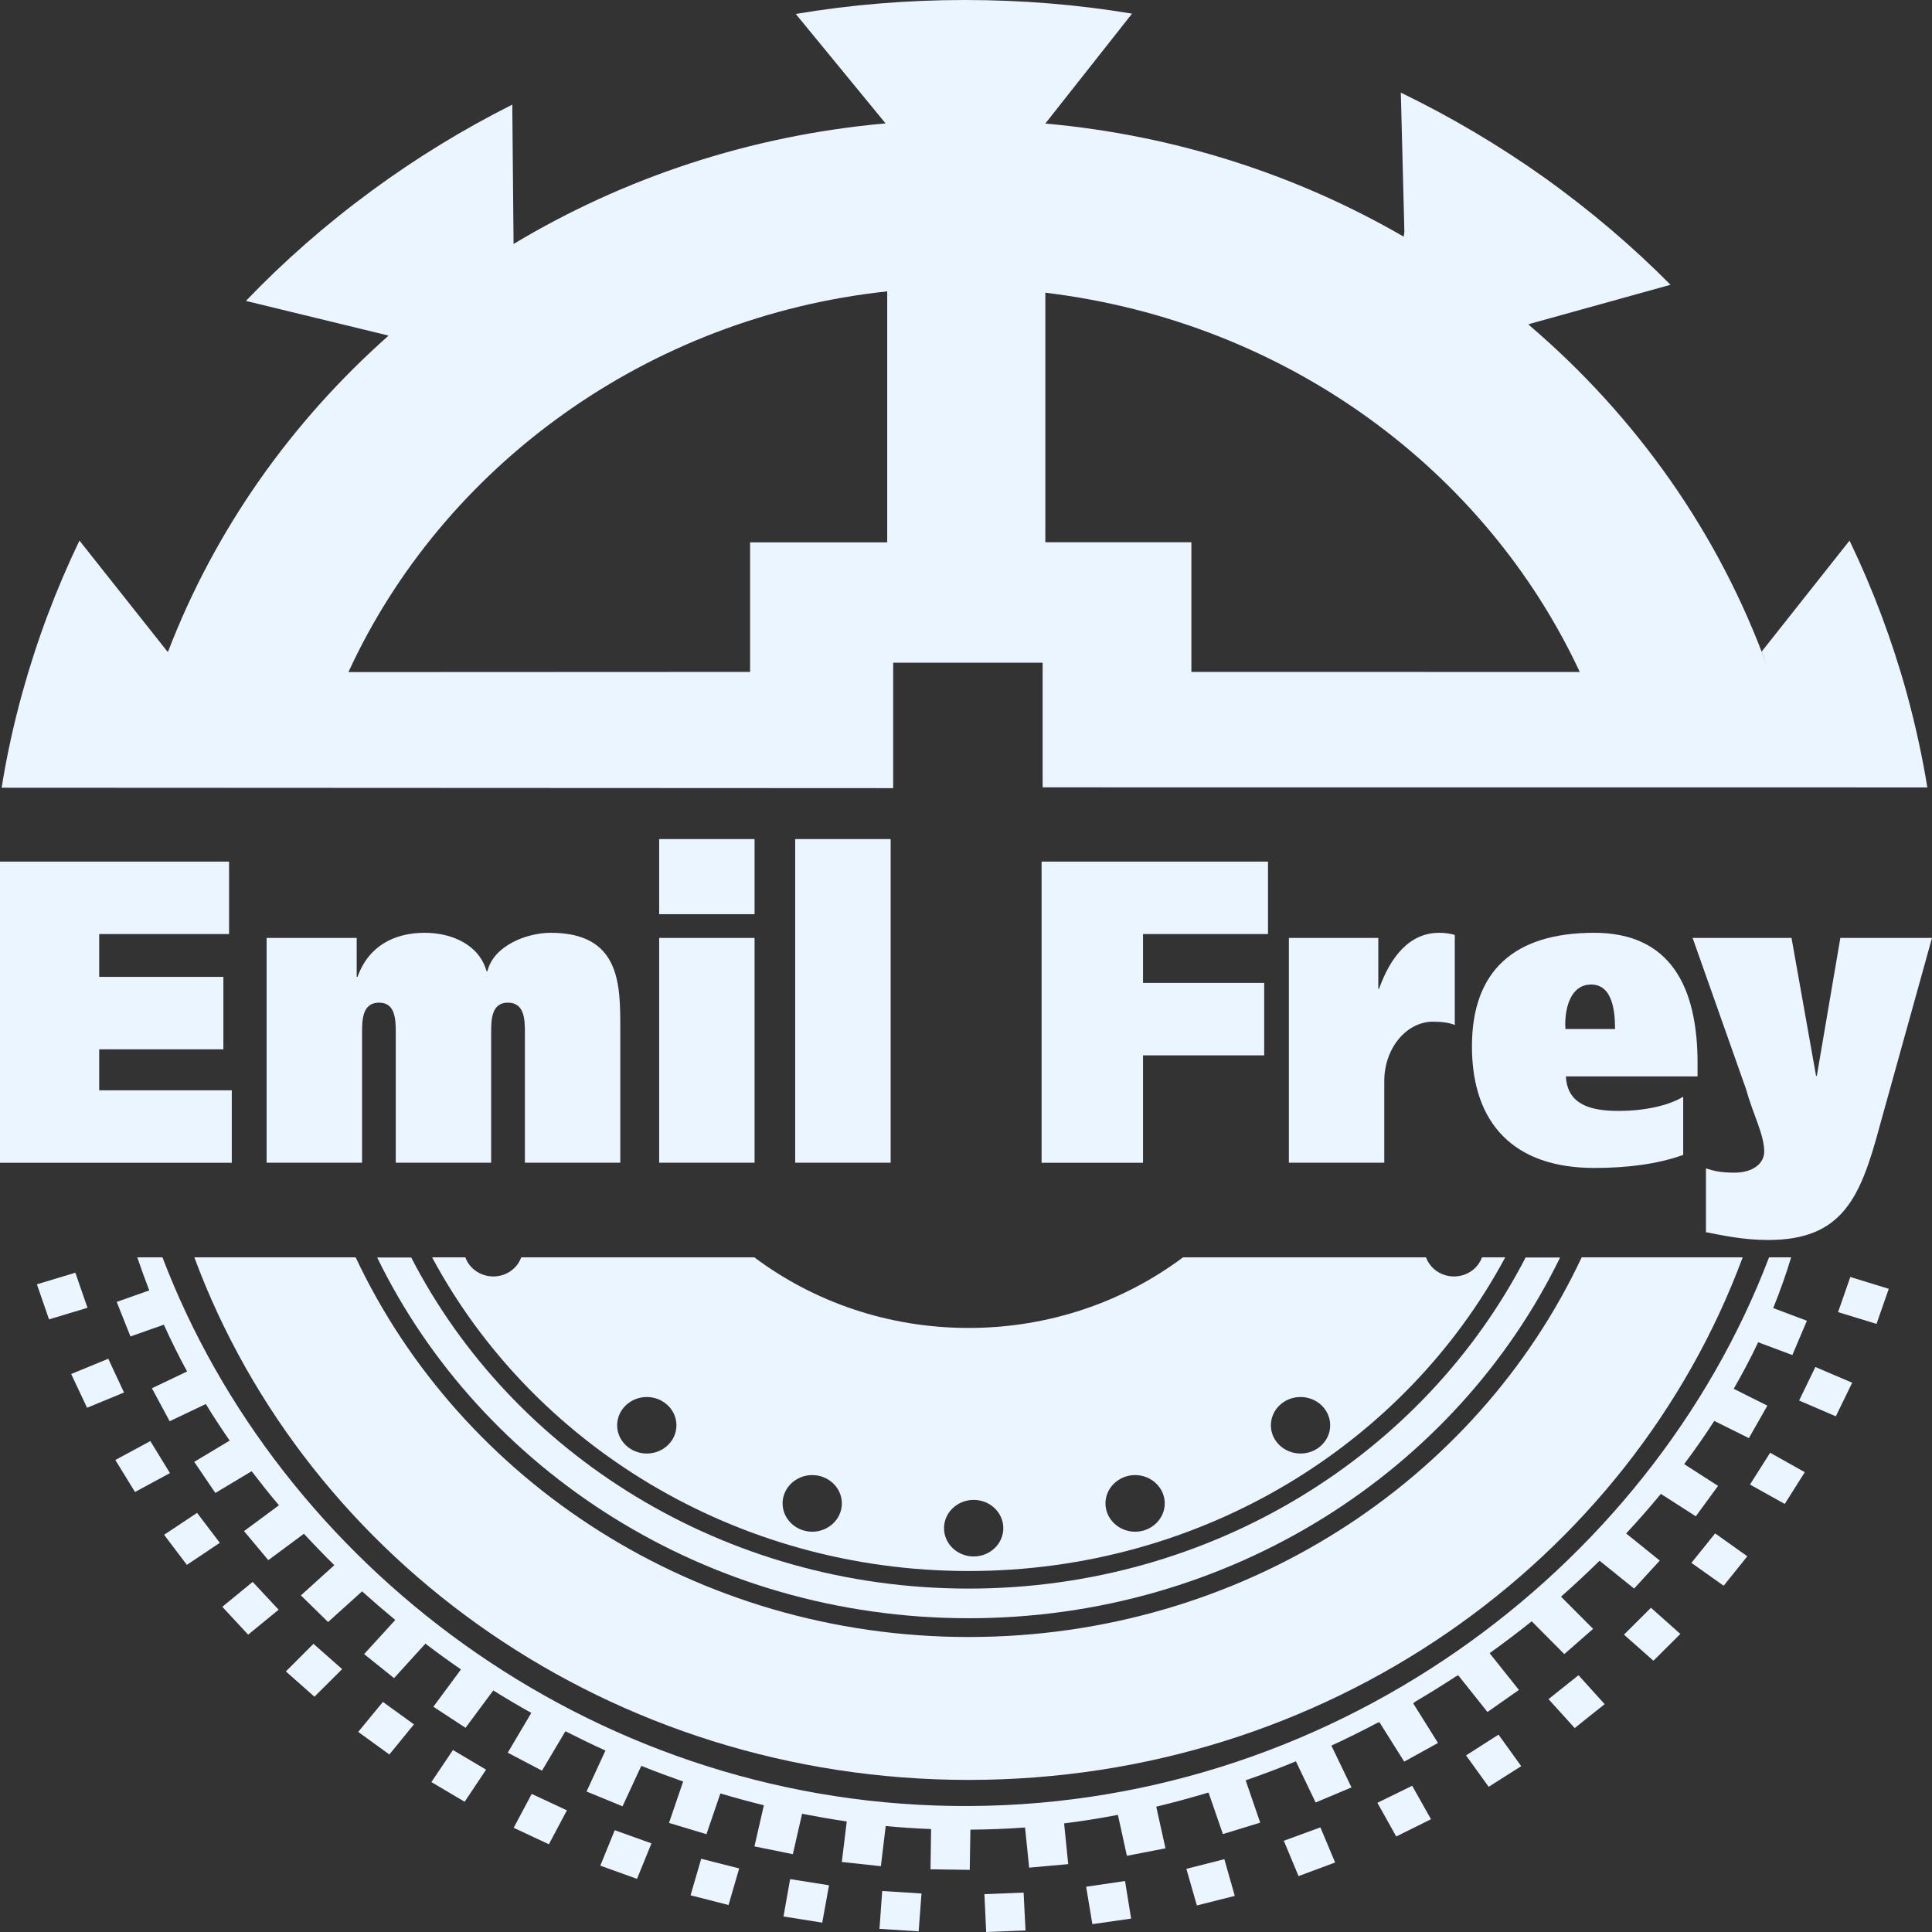 <svg width="32" height="32" viewBox="0 0 32 32" fill="none" xmlns="http://www.w3.org/2000/svg">
<rect x="0" y="0" width="32" height="32" fill="#333333" stroke="none"/>
<path d="M16.305 31.373L16.334 32L16.986 31.975L16.954 31.348L16.305 31.373Z" fill="#EAF5FF"/>
<path d="M14.567 31.948L15.216 31.989L15.263 31.362L14.612 31.321L14.567 31.948Z" fill="#EAF5FF"/>
<path d="M12.977 31.743L13.619 31.845L13.731 31.226L13.087 31.124L12.977 31.743Z" fill="#EAF5FF"/>
<path d="M11.438 31.392L12.067 31.553L12.243 30.947L11.614 30.787L11.438 31.392Z" fill="#EAF5FF"/>
<path d="M9.943 30.901L10.551 31.12L10.79 30.532L10.182 30.314L9.943 30.901Z" fill="#EAF5FF"/>
<path d="M8.508 30.274L9.091 30.547L9.39 29.985L8.807 29.713L8.508 30.274Z" fill="#EAF5FF"/>
<path d="M7.145 29.517L7.696 29.843L8.051 29.311L7.502 28.986L7.145 29.517Z" fill="#EAF5FF"/>
<path d="M5.933 28.686L6.449 29.06L6.856 28.561L6.342 28.189L5.933 28.686Z" fill="#EAF5FF"/>
<path d="M4.735 27.684L5.208 28.103L5.667 27.646L5.192 27.227L4.735 27.684Z" fill="#EAF5FF"/>
<path d="M3.682 26.614L4.11 27.075L4.615 26.662L4.185 26.201L3.682 26.614Z" fill="#EAF5FF"/>
<path d="M2.718 25.421L3.095 25.919L3.641 25.554L3.264 25.058L2.718 25.421Z" fill="#EAF5FF"/>
<path d="M1.91 24.182L2.236 24.712L2.815 24.399L2.49 23.869L1.91 24.182Z" fill="#EAF5FF"/>
<path d="M1.179 22.758L1.442 23.317L2.054 23.064L1.793 22.505L1.179 22.758Z" fill="#EAF5FF"/>
<path d="M0.611 21.272L0.812 21.853L1.449 21.661L1.248 21.08L0.611 21.272Z" fill="#EAF5FF"/>
<path d="M17.99 31.25L18.093 31.87L18.735 31.778L18.634 31.156L17.99 31.25Z" fill="#EAF5FF"/>
<path d="M19.65 30.954L19.824 31.56L20.452 31.402L20.279 30.794L19.65 30.954Z" fill="#EAF5FF"/>
<path d="M21.264 30.489L21.508 31.074L22.114 30.849L21.87 30.267L21.264 30.489Z" fill="#EAF5FF"/>
<path d="M22.814 29.86L23.126 30.418L23.702 30.132L23.39 29.578L22.814 29.86Z" fill="#EAF5FF"/>
<path d="M24.282 29.075L24.657 29.595L25.196 29.253L24.82 28.731L24.282 29.075Z" fill="#EAF5FF"/>
<path d="M25.648 28.143L26.082 28.622L26.578 28.226L26.145 27.747L25.648 28.143Z" fill="#EAF5FF"/>
<path d="M26.898 27.075L27.386 27.507L27.832 27.063L27.345 26.63L26.898 27.075Z" fill="#EAF5FF"/>
<path d="M28.015 25.886L28.549 26.265L28.941 25.777L28.408 25.398L28.015 25.886Z" fill="#EAF5FF"/>
<path d="M28.985 24.589L29.561 24.91L29.893 24.384L29.319 24.062L28.985 24.589Z" fill="#EAF5FF"/>
<path d="M29.799 23.197L30.407 23.459L30.678 22.902L30.068 22.642L29.799 23.197Z" fill="#EAF5FF"/>
<path d="M30.444 21.733L31.081 21.928L31.284 21.347L30.647 21.151L30.444 21.733Z" fill="#EAF5FF"/>
<path d="M15.78 29.912C9.726 29.826 4.623 25.897 2.691 20.826H2.274C2.337 21.01 2.402 21.193 2.472 21.373L1.933 21.564L2.161 22.136L2.714 21.941C2.833 22.204 2.961 22.463 3.099 22.716L2.516 22.994L2.81 23.54L3.409 23.255C3.533 23.46 3.667 23.662 3.804 23.861L3.217 24.213L3.567 24.728L4.168 24.368C4.314 24.558 4.463 24.747 4.62 24.932L4.042 25.36L4.444 25.841L5.034 25.404C5.197 25.581 5.365 25.754 5.537 25.924L4.984 26.425L5.434 26.866L5.997 26.358C6.177 26.519 6.36 26.677 6.547 26.832L6.031 27.397L6.527 27.795L7.046 27.224C7.238 27.37 7.434 27.513 7.635 27.651L7.178 28.269L7.711 28.618L8.17 27.999C8.376 28.128 8.586 28.252 8.8 28.371L8.41 29.03L8.977 29.328L9.365 28.675C9.584 28.786 9.804 28.893 10.028 28.995L9.715 29.673L10.311 29.918L10.622 29.248C10.85 29.34 11.082 29.426 11.315 29.508L11.081 30.193L11.701 30.38L11.932 29.705C12.171 29.776 12.411 29.841 12.652 29.901L12.496 30.582L13.132 30.711L13.285 30.042C13.531 30.089 13.776 30.133 14.025 30.169L13.943 30.84L14.59 30.91L14.67 30.245C14.921 30.269 15.172 30.285 15.422 30.295L15.412 30.961L16.062 30.971L16.073 30.305C16.375 30.303 16.677 30.291 16.978 30.269L17.046 30.934L17.693 30.876L17.625 30.201C17.924 30.164 18.221 30.116 18.516 30.06L18.665 30.738L19.304 30.614L19.151 29.924C19.442 29.855 19.73 29.775 20.017 29.69L20.255 30.378L20.873 30.189L20.632 29.488C20.911 29.391 21.19 29.287 21.464 29.173L21.791 29.855L22.385 29.605L22.052 28.913C22.308 28.794 22.562 28.669 22.81 28.538L22.847 28.524L23.258 29.178L23.818 28.869L23.407 28.213L23.444 28.183C23.67 28.05 23.894 27.911 24.113 27.768L24.152 27.747L24.637 28.356L25.158 27.991L24.673 27.382C24.911 27.21 25.144 27.035 25.37 26.854L25.91 27.397L26.387 26.979L25.855 26.446C26.076 26.252 26.287 26.053 26.494 25.851L27.066 26.312L27.491 25.848L26.934 25.399C27.134 25.185 27.326 24.966 27.509 24.743L28.088 25.115L28.456 24.611L27.895 24.25C28.071 24.016 28.238 23.776 28.394 23.535L28.967 23.82L29.273 23.282L28.716 23.003C28.862 22.748 28.999 22.491 29.121 22.232L29.687 22.444L29.928 21.876L29.37 21.666C29.482 21.389 29.582 21.108 29.667 20.826H29.301C27.32 26.026 21.985 30.003 15.78 29.912Z" fill="#EAF5FF"/>
<path d="M16.044 26.803C20.384 26.803 24.122 24.356 25.84 20.828H25.269C23.591 24.076 20.09 26.312 16.044 26.312C11.992 26.312 8.487 24.082 6.811 20.828H6.247C7.965 24.356 11.704 26.803 16.044 26.803Z" fill="#EAF5FF"/>
<path d="M16.044 29.481C21.96 29.481 26.994 25.87 28.864 20.826H26.197C24.46 24.532 20.567 27.114 16.044 27.114C11.522 27.114 7.632 24.529 5.891 20.826H3.219C5.09 25.872 10.123 29.481 16.044 29.481Z" fill="#EAF5FF"/>
<path d="M10.713 23.139C10.983 23.139 11.204 23.348 11.204 23.608C11.204 23.866 10.983 24.075 10.713 24.075C10.443 24.075 10.222 23.866 10.222 23.608C10.222 23.348 10.443 23.139 10.713 23.139ZM13.453 24.432C13.723 24.432 13.944 24.643 13.944 24.901C13.944 25.159 13.723 25.37 13.453 25.37C13.183 25.37 12.962 25.159 12.962 24.901C12.962 24.643 13.183 24.432 13.453 24.432ZM16.127 24.843C16.397 24.843 16.618 25.052 16.618 25.311C16.618 25.571 16.397 25.78 16.127 25.78C15.857 25.78 15.636 25.571 15.636 25.311C15.636 25.052 15.857 24.843 16.127 24.843ZM18.801 24.432C19.071 24.432 19.292 24.643 19.292 24.901C19.292 25.159 19.071 25.37 18.801 25.37C18.531 25.37 18.31 25.159 18.31 24.901C18.31 24.643 18.531 24.432 18.801 24.432ZM21.541 23.139C21.811 23.139 22.032 23.348 22.032 23.608C22.032 23.866 21.811 24.075 21.541 24.075C21.27 24.075 21.05 23.866 21.05 23.608C21.05 23.348 21.27 23.139 21.541 23.139ZM16.043 26.021C19.919 26.021 23.278 23.91 24.931 20.826H24.546C24.48 21.01 24.297 21.142 24.083 21.142C23.868 21.142 23.687 21.01 23.619 20.826H19.594C18.614 21.559 17.382 21.995 16.043 21.995C14.705 21.995 13.473 21.559 12.495 20.826H8.633C8.567 21.01 8.386 21.142 8.171 21.142C7.957 21.142 7.774 21.01 7.708 20.826H7.157C8.811 23.91 12.169 26.021 16.043 26.021Z" fill="#EAF5FF"/>
<path d="M15.98 0C15.025 0 14.09 0.078 13.18 0.231L14.668 2.044C12.419 2.243 10.323 2.95 8.506 4.041V4.01L8.485 1.733C7.676 2.139 6.893 2.617 6.145 3.168C5.387 3.725 4.697 4.333 4.073 4.984L6.41 5.552L6.435 5.56C4.82 6.991 3.558 8.777 2.784 10.792L2.772 10.791L1.316 8.954C0.93 9.756 0.612 10.6 0.368 11.482C0.224 12.004 0.11 12.526 0.027 13.047L14.794 13.054V10.976H17.269V13.041L31.923 13.042C31.838 12.522 31.724 12.002 31.582 11.482C31.338 10.6 31.02 9.756 30.634 8.954L29.18 10.791L29.272 11.046C28.477 8.84 27.098 6.892 25.313 5.373L25.378 5.353L27.669 4.717C27.041 4.082 26.347 3.492 25.592 2.95C24.826 2.405 24.027 1.934 23.202 1.534L23.261 3.839L23.25 3.92C21.488 2.899 19.472 2.24 17.314 2.046L18.75 0.226C17.851 0.076 16.926 0 15.98 0ZM5.771 11.132C7.338 7.725 10.718 5.251 14.695 4.826V8.983H12.424V11.129L5.771 11.132ZM17.314 8.981V4.848C21.337 5.334 24.616 7.808 26.166 11.13L19.733 11.129V8.981H17.314Z" fill="#EAF5FF"/>
<path d="M0 14.271H3.794V15.471H1.643V16.18H3.7V17.38H1.643V18.059H3.839V19.259H0V14.271Z" fill="#EAF5FF"/>
<path d="M4.416 15.535H5.908V16.179H5.922C6.109 15.658 6.542 15.45 7.037 15.45C7.476 15.45 7.935 15.642 8.059 16.086H8.073C8.178 15.658 8.731 15.45 9.12 15.45C10.274 15.45 10.274 16.3 10.274 17.029V19.258H8.694V17.114C8.694 16.9 8.694 16.607 8.411 16.607C8.135 16.607 8.135 16.9 8.135 17.114V19.258H6.555V17.114C6.555 16.9 6.555 16.607 6.279 16.607C5.997 16.607 5.997 16.9 5.997 17.114V19.258H4.416V15.535Z" fill="#EAF5FF"/>
<path d="M12.498 15.142H10.918V13.898H12.498V15.142ZM10.918 15.535H12.498V19.258H10.918V15.535Z" fill="#EAF5FF"/>
<path d="M14.752 19.258H13.171V13.898H14.752V19.258Z" fill="#EAF5FF"/>
<path d="M17.252 14.271H21.002V15.471H18.932V16.28H20.939V17.48H18.932V19.259H17.252V14.271Z" fill="#EAF5FF"/>
<path d="M22.829 15.535V16.378H22.841C23.03 15.85 23.343 15.45 23.838 15.45C23.933 15.45 24.032 15.464 24.096 15.486V16.978C24.02 16.942 23.883 16.922 23.737 16.922C23.298 16.922 22.928 17.357 22.928 17.907V19.258H21.348V15.535H22.829Z" fill="#EAF5FF"/>
<path d="M28.117 17.829V17.608C28.117 16.351 27.671 15.45 26.405 15.45C25.082 15.45 24.38 16.079 24.38 17.33C24.38 18.616 25.082 19.345 26.405 19.345C26.958 19.345 27.459 19.28 27.879 19.129V18.166C27.628 18.315 27.239 18.4 26.807 18.4C26.343 18.4 25.96 18.295 25.936 17.829H28.117ZM25.928 17.044C25.909 16.75 25.991 16.307 26.355 16.307C26.712 16.307 26.75 16.757 26.75 17.044H25.928Z" fill="#EAF5FF"/>
<path d="M29.673 15.535L30.08 17.821H30.092L30.482 15.535H32L31.134 18.65C30.819 19.823 30.526 20.538 29.29 20.538C28.876 20.538 28.561 20.467 28.256 20.409V19.352C28.38 19.394 28.506 19.423 28.725 19.423C29.04 19.423 29.221 19.267 29.221 19.073C29.221 18.794 29.033 18.451 28.919 18.037L28.035 15.535H29.673Z" fill="#EAF5FF"/>
</svg>
